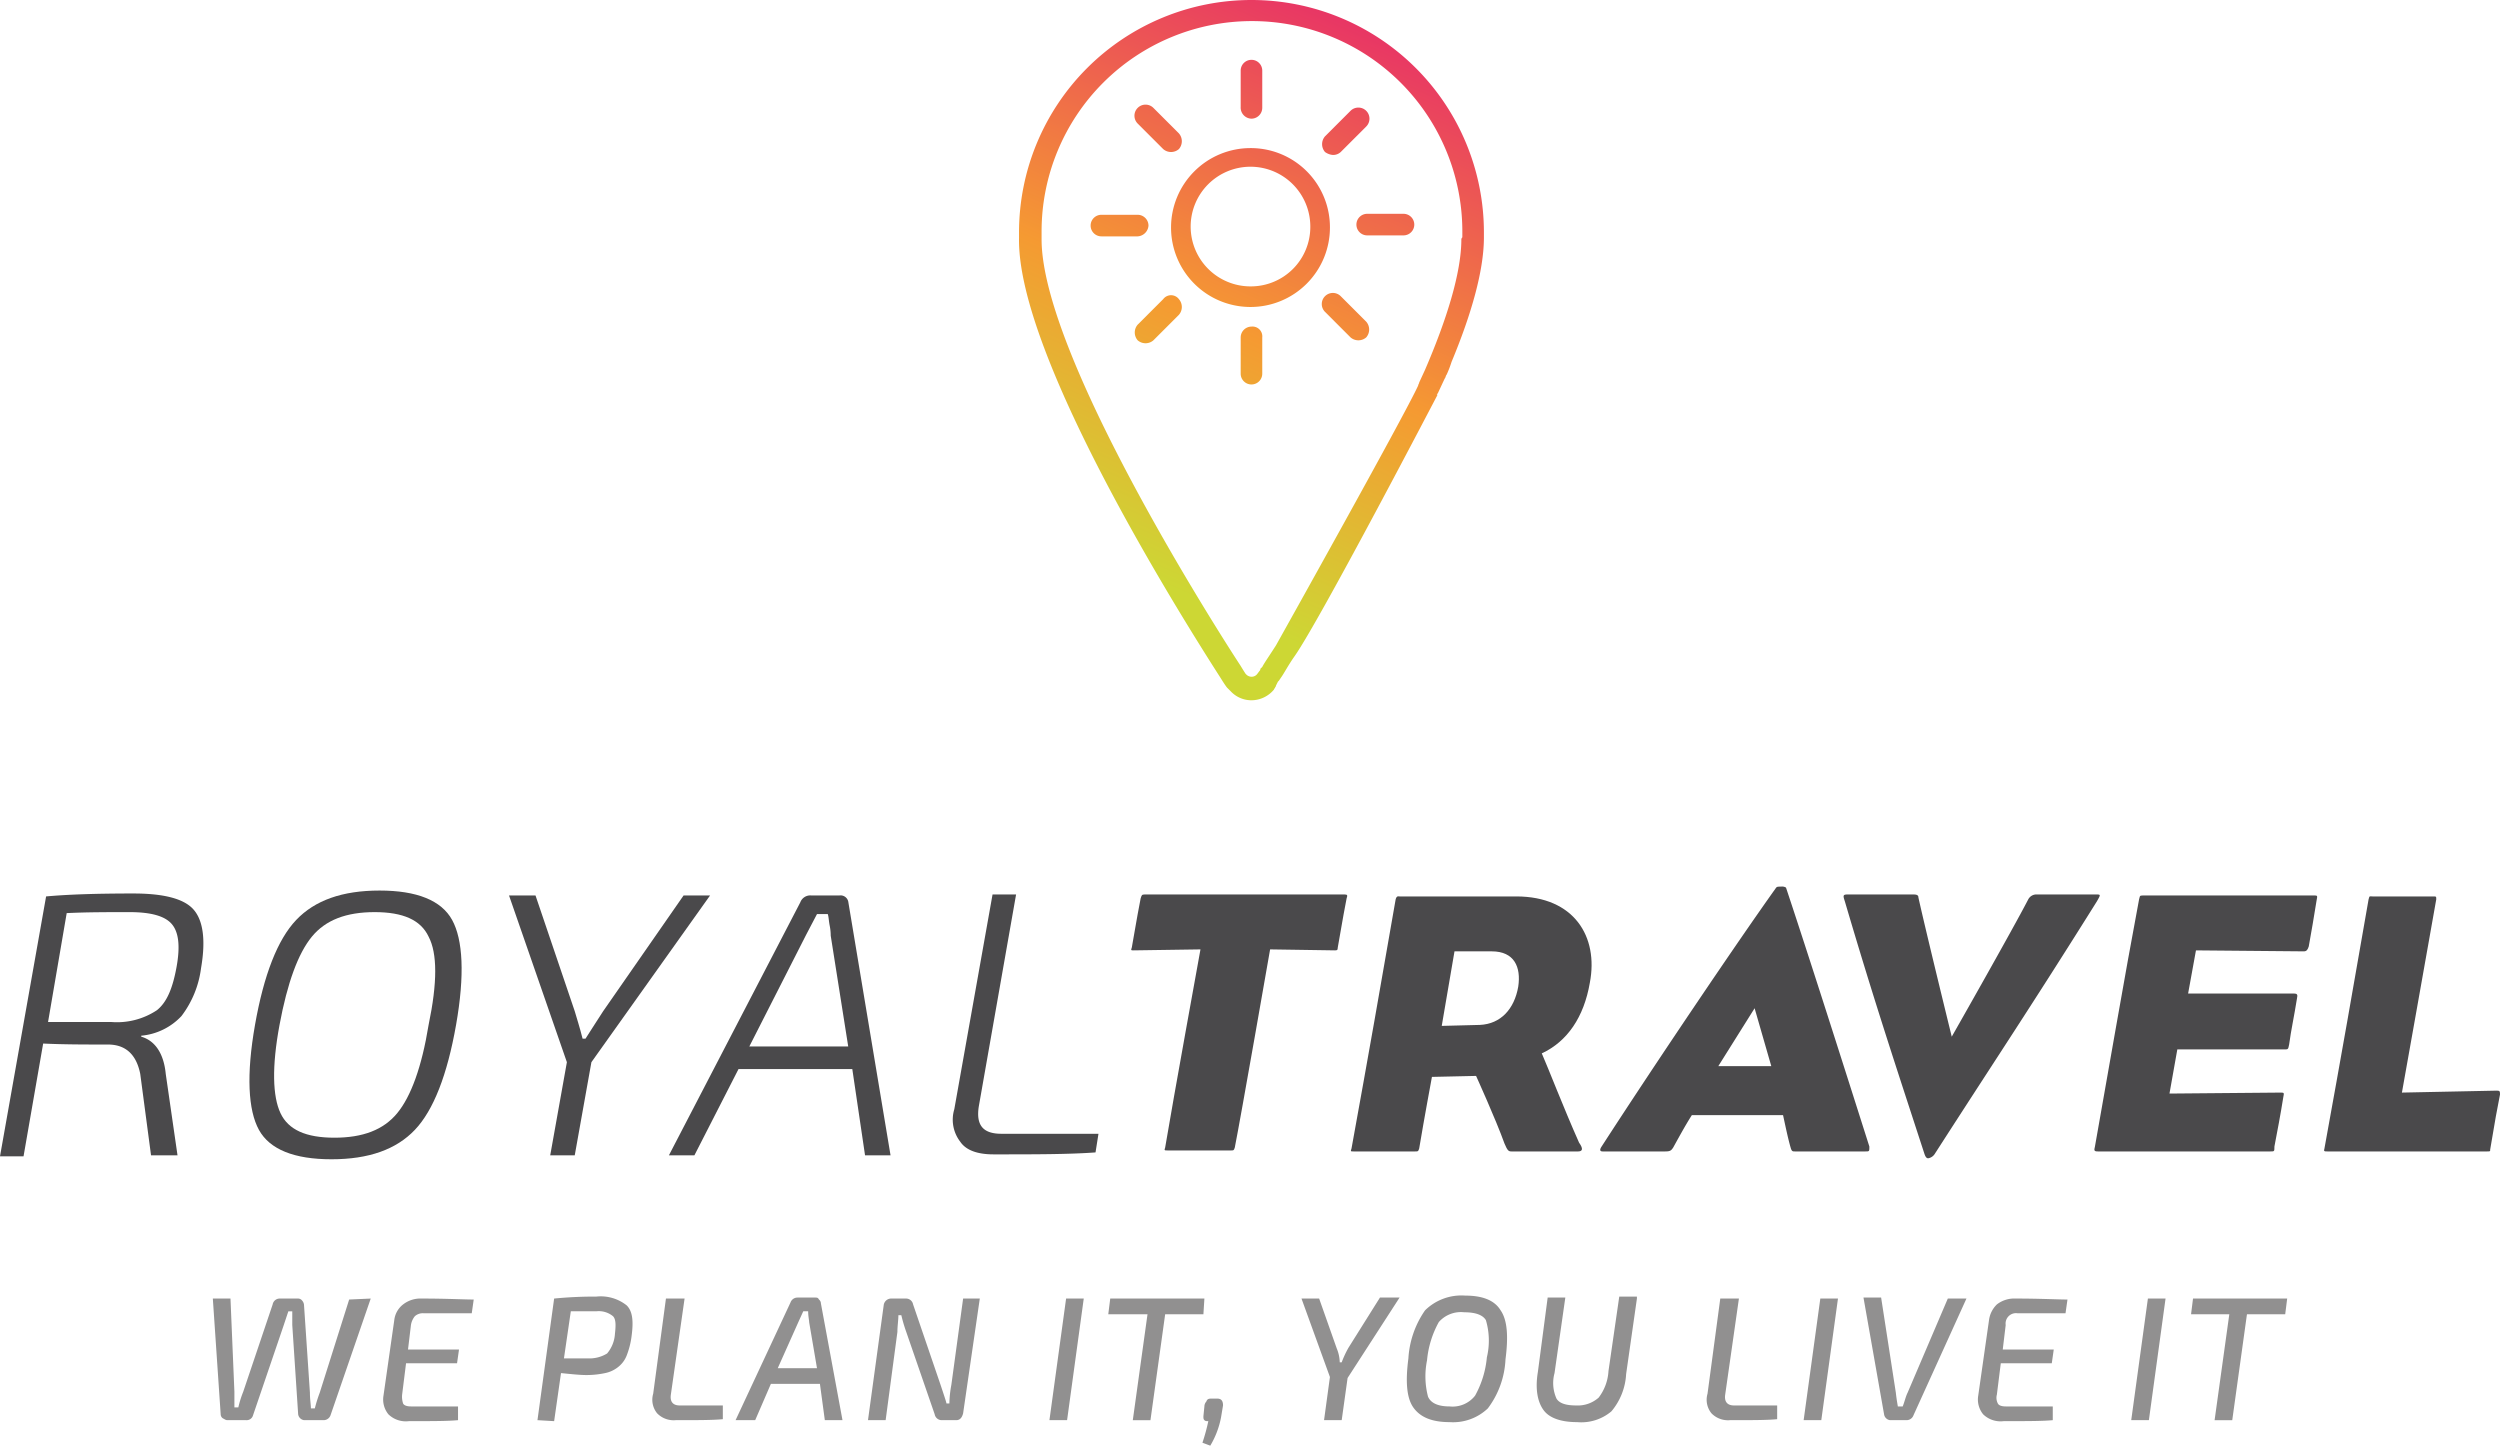 <svg xmlns="http://www.w3.org/2000/svg" xmlns:xlink="http://www.w3.org/1999/xlink" width="254.9" height="147.4" viewBox="0 0 254.9 147.4"><defs><linearGradient id="a" x1="112.46" y1="420" x2="137.11" y2="364.87" gradientTransform="translate(0 -362.76)" gradientUnits="userSpaceOnUse"><stop offset="0" stop-color="#cdd734"/><stop offset="0.44" stop-color="#f59a32"/><stop offset="1" stop-color="#e83565"/></linearGradient><linearGradient id="b" x1="101.26" y1="414.98" x2="125.89" y2="359.87" xlink:href="#a"/><linearGradient id="c" x1="123.82" y1="425.06" x2="148.45" y2="369.95" xlink:href="#a"/><linearGradient id="d" x1="108.13" y1="418.07" x2="132.78" y2="362.93" xlink:href="#a"/><linearGradient id="e" x1="116.89" y1="422" x2="141.54" y2="366.85" xlink:href="#a"/><linearGradient id="f" x1="117.42" y1="422.2" x2="142.04" y2="367.1" xlink:href="#a"/><linearGradient id="g" x1="107.29" y1="417.7" x2="131.94" y2="362.56" xlink:href="#a"/><linearGradient id="h" x1="123.94" y1="425.13" x2="148.58" y2="370" xlink:href="#a"/><linearGradient id="i" x1="100.87" y1="414.82" x2="125.51" y2="359.69" xlink:href="#a"/><linearGradient id="j" x1="112.91" y1="420.2" x2="137.55" y2="365.07" xlink:href="#a"/></defs><title>royal-travel</title><path d="M18.1,118.2H15.4l-1.1-8.3q-.6-3-3.3-3c-2.3,0-4.5,0-6.6-.1l-2,11.5H0L4.7,91.8c2.2-.2,5.1-.3,8.9-.3,3,0,5.1.5,6.1,1.6s1.3,3.1.8,6a10.19,10.19,0,0,1-2,4.9,6.4,6.4,0,0,1-4.1,2v.1c1.4.4,2.3,1.7,2.5,3.8ZM4.9,104.6h6.4a7.36,7.36,0,0,0,4.7-1.2c1-.8,1.6-2.2,2-4.4s.2-3.6-.5-4.4-2.1-1.2-4.3-1.2-4.3,0-6.4.1Z" transform="translate(0 -0.4)" style="fill:#4a494b"/><path d="M30.2,94.2c1.9-2,4.7-3,8.5-3s6.3,1,7.4,3,1.3,5.6.4,10.7-2.3,8.7-4.2,10.7-4.7,3-8.5,3-6.3-1-7.4-3-1.3-5.6-.4-10.7S28.3,96.2,30.2,94.2Zm13.5,1.7c-.8-1.7-2.6-2.5-5.5-2.5s-5,.8-6.4,2.5-2.5,4.7-3.3,9-.7,7.3.1,9,2.6,2.5,5.5,2.5,5-.8,6.4-2.5,2.5-4.7,3.2-9Q45.05,98.45,43.7,95.9Z" transform="translate(0 -0.4)" style="fill:#4a494b"/><path d="M60.3,108.7l-1.7,9.5H56.1l1.7-9.5-5.9-17h2.7l4,11.8c.2.7.5,1.6.8,2.8h.3c.5-.8,1.1-1.7,1.8-2.8l8.2-11.8h2.7Z" transform="translate(0 -0.4)" style="fill:#4a494b"/><path d="M86.9,109.4H75.3l-4.5,8.8H68.2L81.6,92.4a1.08,1.08,0,0,1,1.1-.7h2.9a.8.8,0,0,1,.9.7l4.3,25.8H88.2Zm-.4-2.2L84.7,95.8a5.13,5.13,0,0,0-.1-1c-.1-.5-.1-.9-.2-1.2H83.3l-1.1,2.1-5.8,11.4H86.5Z" transform="translate(0 -0.4)" style="fill:#4a494b"/><path d="M103.6,91.6l-3.8,21.6c-.3,1.9.4,2.8,2.3,2.8H112l-.3,1.9c-2.7.2-6.2.2-10.4.2-1.6,0-2.8-.4-3.4-1.3a3.68,3.68,0,0,1-.6-3.3l3.9-21.9Z" transform="translate(0 -0.4)" style="fill:#4a494b"/><path d="M136.1,97.3l-6.6-.1s-3,17.2-3.6,20.2c-.1.3-.1.3-.4.3h-6.4c-.4,0-.4,0-.3-.3.8-4.8,3.6-20.2,3.6-20.2l-6.8.1c-.3,0-.3,0-.2-.3.4-2.2.4-2.4.9-5,.1-.3.1-.4.4-.4h20.4c.3,0,.3.1.2.4-.5,2.6-.5,2.8-.9,5C136.4,97.3,136.3,97.3,136.1,97.3Z" transform="translate(0 -0.4)" style="fill:#4a494b"/><path d="M160.9,117.8h-6.8c-.3,0-.4-.1-.7-.8-.9-2.5-2.9-6.9-2.9-6.9l-4.5.1s-.8,4.3-1.3,7.3c-.1.3-.1.3-.4.3H138c-.3,0-.3,0-.2-.3,1.8-9.9,2.9-16.2,4.5-25.4.1-.4.3-.3.4-.3h11.9c5.9,0,8.4,4.1,7.5,8.8-.6,3.5-2.3,6-4.9,7.2.7,1.6,2.2,5.5,3.8,9.1C161.5,117.6,161.3,117.8,160.9,117.8Zm-8.8-20.4h-3.8L147,105l3.9-.1c2.1-.1,3.5-1.6,3.9-3.9C155.1,99,154.4,97.4,152.1,97.4Z" transform="translate(0 -0.4)" style="fill:#4a494b"/><path d="M190.2,117.8H183c-.2,0-.3,0-.4-.3-.3-1-.6-2.5-.8-3.4h-9.3c-.7,1.1-1.4,2.4-1.9,3.3-.2.3-.3.4-.8.4h-6.4c-.3,0-.3-.2-.1-.5,5.5-8.5,13.8-20.8,17.8-26.4.1-.1.2-.1.5-.1a.75.75,0,0,1,.5.1c2.3,6.9,5.8,17.9,8.5,26.4C190.6,117.8,190.6,117.8,190.2,117.8Zm-11.3-14.6-3.7,5.9h5.4Z" transform="translate(0 -0.4)" style="fill:#4a494b"/><path d="M197.3,118a1,1,0,0,1-.7.5c-.2,0-.3-.2-.4-.5-2.8-8.6-5.1-15.5-8.1-25.7-.2-.6-.2-.7.3-.7H195c.3,0,.6,0,.6.3.7,3.2,3.4,14.2,3.4,14.2s6.2-10.9,7.8-14a.94.94,0,0,1,.9-.5h6c.5,0,.5,0,.1.7C207.1,103,203.8,107.9,197.3,118Z" transform="translate(0 -0.4)" style="fill:#4a494b"/><path d="M231.5,117.8H213.9c-.4,0-.4-.1-.3-.5,1.2-6.7,3.1-17.8,4.5-25.2.1-.3,0-.4.4-.4h17.4c.4,0,.4,0,.3.5-.3,1.9-.5,3-.8,4.7-.1.3-.2.5-.5.5l-11-.1-.8,4.4h10.8c.3,0,.4.1.3.5-.3,1.9-.6,3.2-.8,4.7-.1.5-.1.5-.5.5H222l-.8,4.5,11.3-.1c.4,0,.4,0,.3.5-.3,1.9-.6,3.4-.9,5C231.9,117.8,231.9,117.8,231.5,117.8Z" transform="translate(0 -0.4)" style="fill:#4a494b"/><path d="M253.6,117.8H237.3c-.3,0-.4,0-.3-.3,1.8-9.9,2.9-16.2,4.5-25.4.1-.4.1-.3.4-.3h6.2c.3,0,.3,0,.3.3-.7,4-3.5,19.7-3.5,19.7l9.7-.2c.3,0,.3.1.3.4-.3,1.5-.5,2.6-1,5.6C253.9,117.8,253.9,117.8,253.6,117.8Z" transform="translate(0 -0.4)" style="fill:#4a494b"/><path d="M37.8,132.8l-4.1,11.9a.75.75,0,0,1-.7.5H31a.71.71,0,0,1-.6-.6l-.6-9.1v-1.4h-.4l-.5,1.5-3.1,9.1a.67.67,0,0,1-.7.5H23.2c-.2,0-.3-.1-.5-.2a.52.52,0,0,1-.2-.4l-.8-11.8h1.8l.4,9.5v1.6h.4a10.71,10.71,0,0,1,.5-1.6l3-8.9a.73.73,0,0,1,.7-.6h1.9a.52.52,0,0,1,.4.2.76.76,0,0,1,.2.5l.6,8.9c0,.7.1,1.2.1,1.6h.4a14.24,14.24,0,0,1,.5-1.6l3-9.5,2.2-.1Z" transform="translate(0 -0.4)" style="fill:#919090"/><path d="M48.1,134.3H43.2a1.22,1.22,0,0,0-.9.3,1.88,1.88,0,0,0-.4.9l-.3,2.5h5.2l-.2,1.4H41.4l-.4,3.2a2.22,2.22,0,0,0,.1.9c.1.2.4.3.8.3h4.8v1.4c-1,.1-2.7.1-5,.1a2.54,2.54,0,0,1-2.1-.7,2.39,2.39,0,0,1-.5-1.9l1.1-7.7a2.36,2.36,0,0,1,.9-1.6,2.88,2.88,0,0,1,1.9-.6c2.5,0,4.3.1,5.3.1Z" transform="translate(0 -0.4)" style="fill:#919090"/><path d="M54.8,145.2l1.7-12.4a42.56,42.56,0,0,1,4.3-.2,4.25,4.25,0,0,1,3.1.9c.6.6.7,1.6.5,3.1a8.3,8.3,0,0,1-.5,2,2.73,2.73,0,0,1-.9,1.2,3.1,3.1,0,0,1-1.3.6,9.2,9.2,0,0,1-1.9.2c-.7,0-1.6-.1-2.6-.2l-.7,4.9-1.7-.1Zm2.7-6.3h2.4a3.44,3.44,0,0,0,2-.5,3.42,3.42,0,0,0,.8-2c.1-.9.1-1.5-.2-1.8a2.28,2.28,0,0,0-1.7-.5H58.2Z" transform="translate(0 -0.4)" style="fill:#919090"/><path d="M69.8,132.8l-1.4,9.8c-.1.7.2,1.1.9,1.1h4.4v1.4c-1,.1-2.6.1-4.8.1a2.35,2.35,0,0,1-1.9-.7,2.19,2.19,0,0,1-.4-2l1.3-9.7Z" transform="translate(0 -0.4)" style="fill:#919090"/><path d="M83.6,141.5h-5L77,145.2H75l5.6-12a.75.75,0,0,1,.7-.5h1.8c.2,0,.3,0,.4.2a.52.52,0,0,1,.2.4l2.2,11.9H84.1Zm-.3-1.6-.8-4.7c0-.2-.1-.6-.1-1.1h-.5l-.5,1.1-2.1,4.7Z" transform="translate(0 -0.4)" style="fill:#919090"/><path d="M99.9,132.8l-1.7,11.7c-.1.4-.3.7-.7.7H96a.73.73,0,0,1-.7-.6l-2.9-8.4a15.43,15.43,0,0,1-.5-1.7h-.3c0,.5-.1,1.1-.1,1.7l-1.2,9H88.5l1.6-11.7a.77.77,0,0,1,.8-.7h1.5a.73.73,0,0,1,.7.6l2.8,8.2c.4,1.2.6,1.8.6,1.9h.3a11.08,11.08,0,0,1,.2-1.9l1.2-8.8Z" transform="translate(0 -0.4)" style="fill:#919090"/><path d="M108.8,145.2H107l1.7-12.4h1.8Z" transform="translate(0 -0.4)" style="fill:#919090"/><path d="M122.7,134.4h-3.9l-1.5,10.8h-1.8l1.5-10.8h-4l.2-1.6h9.6Z" transform="translate(0 -0.4)" style="fill:#919090"/><path d="M123.6,143h.5c.4,0,.6.2.6.7l-.2,1.2a8.84,8.84,0,0,1-1.1,2.9l-.8-.3a19.37,19.37,0,0,0,.6-2.2c-.2,0-.3,0-.4-.1s-.1-.2-.1-.4l.1-1a.76.76,0,0,1,.2-.5C123.1,143,123.3,143,123.6,143Z" transform="translate(0 -0.4)" style="fill:#919090"/><path d="M137.4,140.9l-.6,4.3H135l.6-4.4-2.9-8h1.8l1.8,5.1a3.93,3.93,0,0,1,.3,1.4h.2a10.09,10.09,0,0,1,.7-1.5l3.2-5.1h2Z" transform="translate(0 -0.4)" style="fill:#919090"/><path d="M149.4,132.5q2.7,0,3.6,1.5c.7,1,.8,2.7.5,5a9,9,0,0,1-1.8,5,5.14,5.14,0,0,1-3.9,1.4c-1.8,0-3-.5-3.7-1.5s-.8-2.7-.5-5a9.54,9.54,0,0,1,1.7-4.9A5.29,5.29,0,0,1,149.4,132.5Zm-.1,1.7a3,3,0,0,0-2.6,1,9.9,9.9,0,0,0-1.2,3.9,8.2,8.2,0,0,0,.1,3.7c.3.7,1.1,1,2.2,1a2.91,2.91,0,0,0,2.6-1.1,9.9,9.9,0,0,0,1.2-3.9,7.34,7.34,0,0,0-.1-3.8C151.2,134.5,150.5,134.2,149.3,134.2Z" transform="translate(0 -0.4)" style="fill:#919090"/><path d="M166.9,132.8l-1.1,7.7a6.42,6.42,0,0,1-1.5,3.8,4.76,4.76,0,0,1-3.5,1.1c-1.6,0-2.8-.4-3.4-1.2s-.9-2.1-.6-3.9l1-7.6h1.8l-1.1,7.7a3.87,3.87,0,0,0,.2,2.6c.3.5,1,.7,2,.7a3.2,3.2,0,0,0,2.3-.8,4.91,4.91,0,0,0,1-2.7l1.1-7.6h1.8Z" transform="translate(0 -0.4)" style="fill:#919090"/><path d="M177.3,132.8l-1.4,9.8c-.1.7.2,1.1.9,1.1h4.4v1.4c-1,.1-2.6.1-4.8.1a2.35,2.35,0,0,1-1.9-.7,2.19,2.19,0,0,1-.4-2l1.3-9.7Z" transform="translate(0 -0.4)" style="fill:#919090"/><path d="M185.7,145.2h-1.8l1.7-12.4h1.8Z" transform="translate(0 -0.4)" style="fill:#919090"/><path d="M200.5,132.8l-5.4,11.9a.75.75,0,0,1-.7.5h-1.7a.71.71,0,0,1-.6-.6L190,132.7h1.8l1.5,9.7c.1.9.2,1.3.2,1.4h.5c.2-.5.3-1,.5-1.4l4.1-9.6Z" transform="translate(0 -0.4)" style="fill:#919090"/><path d="M210.6,134.3h-4.9a1.06,1.06,0,0,0-1.2,1.2l-.3,2.5h5.2l-.2,1.4H204l-.4,3.2a1.25,1.25,0,0,0,.1.9c.1.2.4.3.8.3h4.8v1.4c-1,.1-2.7.1-5,.1a2.54,2.54,0,0,1-2.1-.7,2.39,2.39,0,0,1-.5-1.9l1.1-7.7a2.72,2.72,0,0,1,.8-1.6,2.88,2.88,0,0,1,1.9-.6c2.5,0,4.3.1,5.3.1Z" transform="translate(0 -0.4)" style="fill:#919090"/><path d="M219.1,145.2h-1.8l1.7-12.4h1.8Z" transform="translate(0 -0.4)" style="fill:#919090"/><path d="M233,134.4h-3.9l-1.5,10.8h-1.8l1.5-10.8h-3.9l.2-1.6h9.6Z" transform="translate(0 -0.4)" style="fill:#919090"/><path d="M127.5,15.5a8.1,8.1,0,1,0,8.1,8.1A8.07,8.07,0,0,0,127.5,15.5Zm0,14.1a6.1,6.1,0,1,1,6.1-6.1A6.06,6.06,0,0,1,127.5,29.6Z" transform="translate(0 -0.4)" style="fill:url(#a)"/><path d="M117.1,23.4a1.11,1.11,0,0,0-1.1-1.1h-3.7a1.1,1.1,0,1,0,0,2.2H116A1.18,1.18,0,0,0,117.1,23.4Z" transform="translate(0 -0.4)" style="fill:url(#b)"/><path d="M143.1,22.2h-3.7a1.1,1.1,0,1,0,0,2.2h3.7a1.1,1.1,0,0,0,0-2.2Z" transform="translate(0 -0.4)" style="fill:url(#c)"/><path d="M118.6,30.9,116,33.5a1.22,1.22,0,0,0,0,1.6,1.22,1.22,0,0,0,1.6,0l2.6-2.6a1.22,1.22,0,0,0,0-1.6A1,1,0,0,0,118.6,30.9Z" transform="translate(0 -0.4)" style="fill:url(#d)"/><path d="M135.9,16.2a1.14,1.14,0,0,0,.8-.3l2.6-2.6a1.13,1.13,0,0,0-1.6-1.6l-2.6,2.6a1.22,1.22,0,0,0,0,1.6A1.6,1.6,0,0,0,135.9,16.2Z" transform="translate(0 -0.4)" style="fill:url(#e)"/><path d="M127.6,33.7a1.11,1.11,0,0,0-1.1,1.1v3.7a1.1,1.1,0,1,0,2.2,0V34.8A1,1,0,0,0,127.6,33.7Z" transform="translate(0 -0.4)" style="fill:url(#f)"/><path d="M127.6,12.5a1.11,1.11,0,0,0,1.1-1.1V7.6a1.1,1.1,0,1,0-2.2,0v3.7A1.13,1.13,0,0,0,127.6,12.5Z" transform="translate(0 -0.4)" style="fill:url(#g)"/><path d="M136.7,30.6a1.13,1.13,0,1,0-1.6,1.6l2.6,2.6a1.22,1.22,0,0,0,1.6,0,1.22,1.22,0,0,0,0-1.6Z" transform="translate(0 -0.4)" style="fill:url(#h)"/><path d="M118.6,15.6a1.22,1.22,0,0,0,1.6,0,1.22,1.22,0,0,0,0-1.6l-2.6-2.6A1.13,1.13,0,1,0,116,13Z" transform="translate(0 -0.4)" style="fill:url(#i)"/><path d="M151.3,24.6h0v-.5a23.7,23.7,0,0,0-47.4,0v.5h0v.1c-.2,12.2,17.2,39.6,20.6,44.9,0,0,.3.5.6.9l.1.1.3.3a2.88,2.88,0,0,0,2.1.9,3,3,0,0,0,2.3-1.1c0-.1.1-.1.1-.2h0a.35.35,0,0,0,.1-.2l.2-.4.1-.1.2-.3h0c.3-.4.7-1.2,1.4-2.2,2.6-3.7,14.6-26.7,14.6-26.7l-.1.1a.31.31,0,0,1,.1-.2h0l.7-1.5h0c.1-.1.1-.3.2-.4a11.22,11.22,0,0,0,.5-1.3h0c2-4.8,3.3-9.3,3.3-12.7Zm-5.1,16.8ZM149,24.8c0,3.4-1.5,8.2-3.7,13.3l-.6,1.3c0,.1-.1.2-.1.3-1.3,2.9-14.5,26.5-14.5,26.5-.7,1.1-1.2,1.8-1.4,2.2h0l-.2.2v.1l-.3.4h0a.71.71,0,0,1-.6.3.76.76,0,0,1-.5-.2h0l-.1-.1h0c-.2-.3-.5-.8-.5-.8-2.1-3.2-20.3-31.6-20.3-43.5V24a21.45,21.45,0,0,1,42.9,0v.6A.31.31,0,0,0,149,24.8Z" transform="translate(0 -0.4)" style="fill:url(#j)"/></svg>